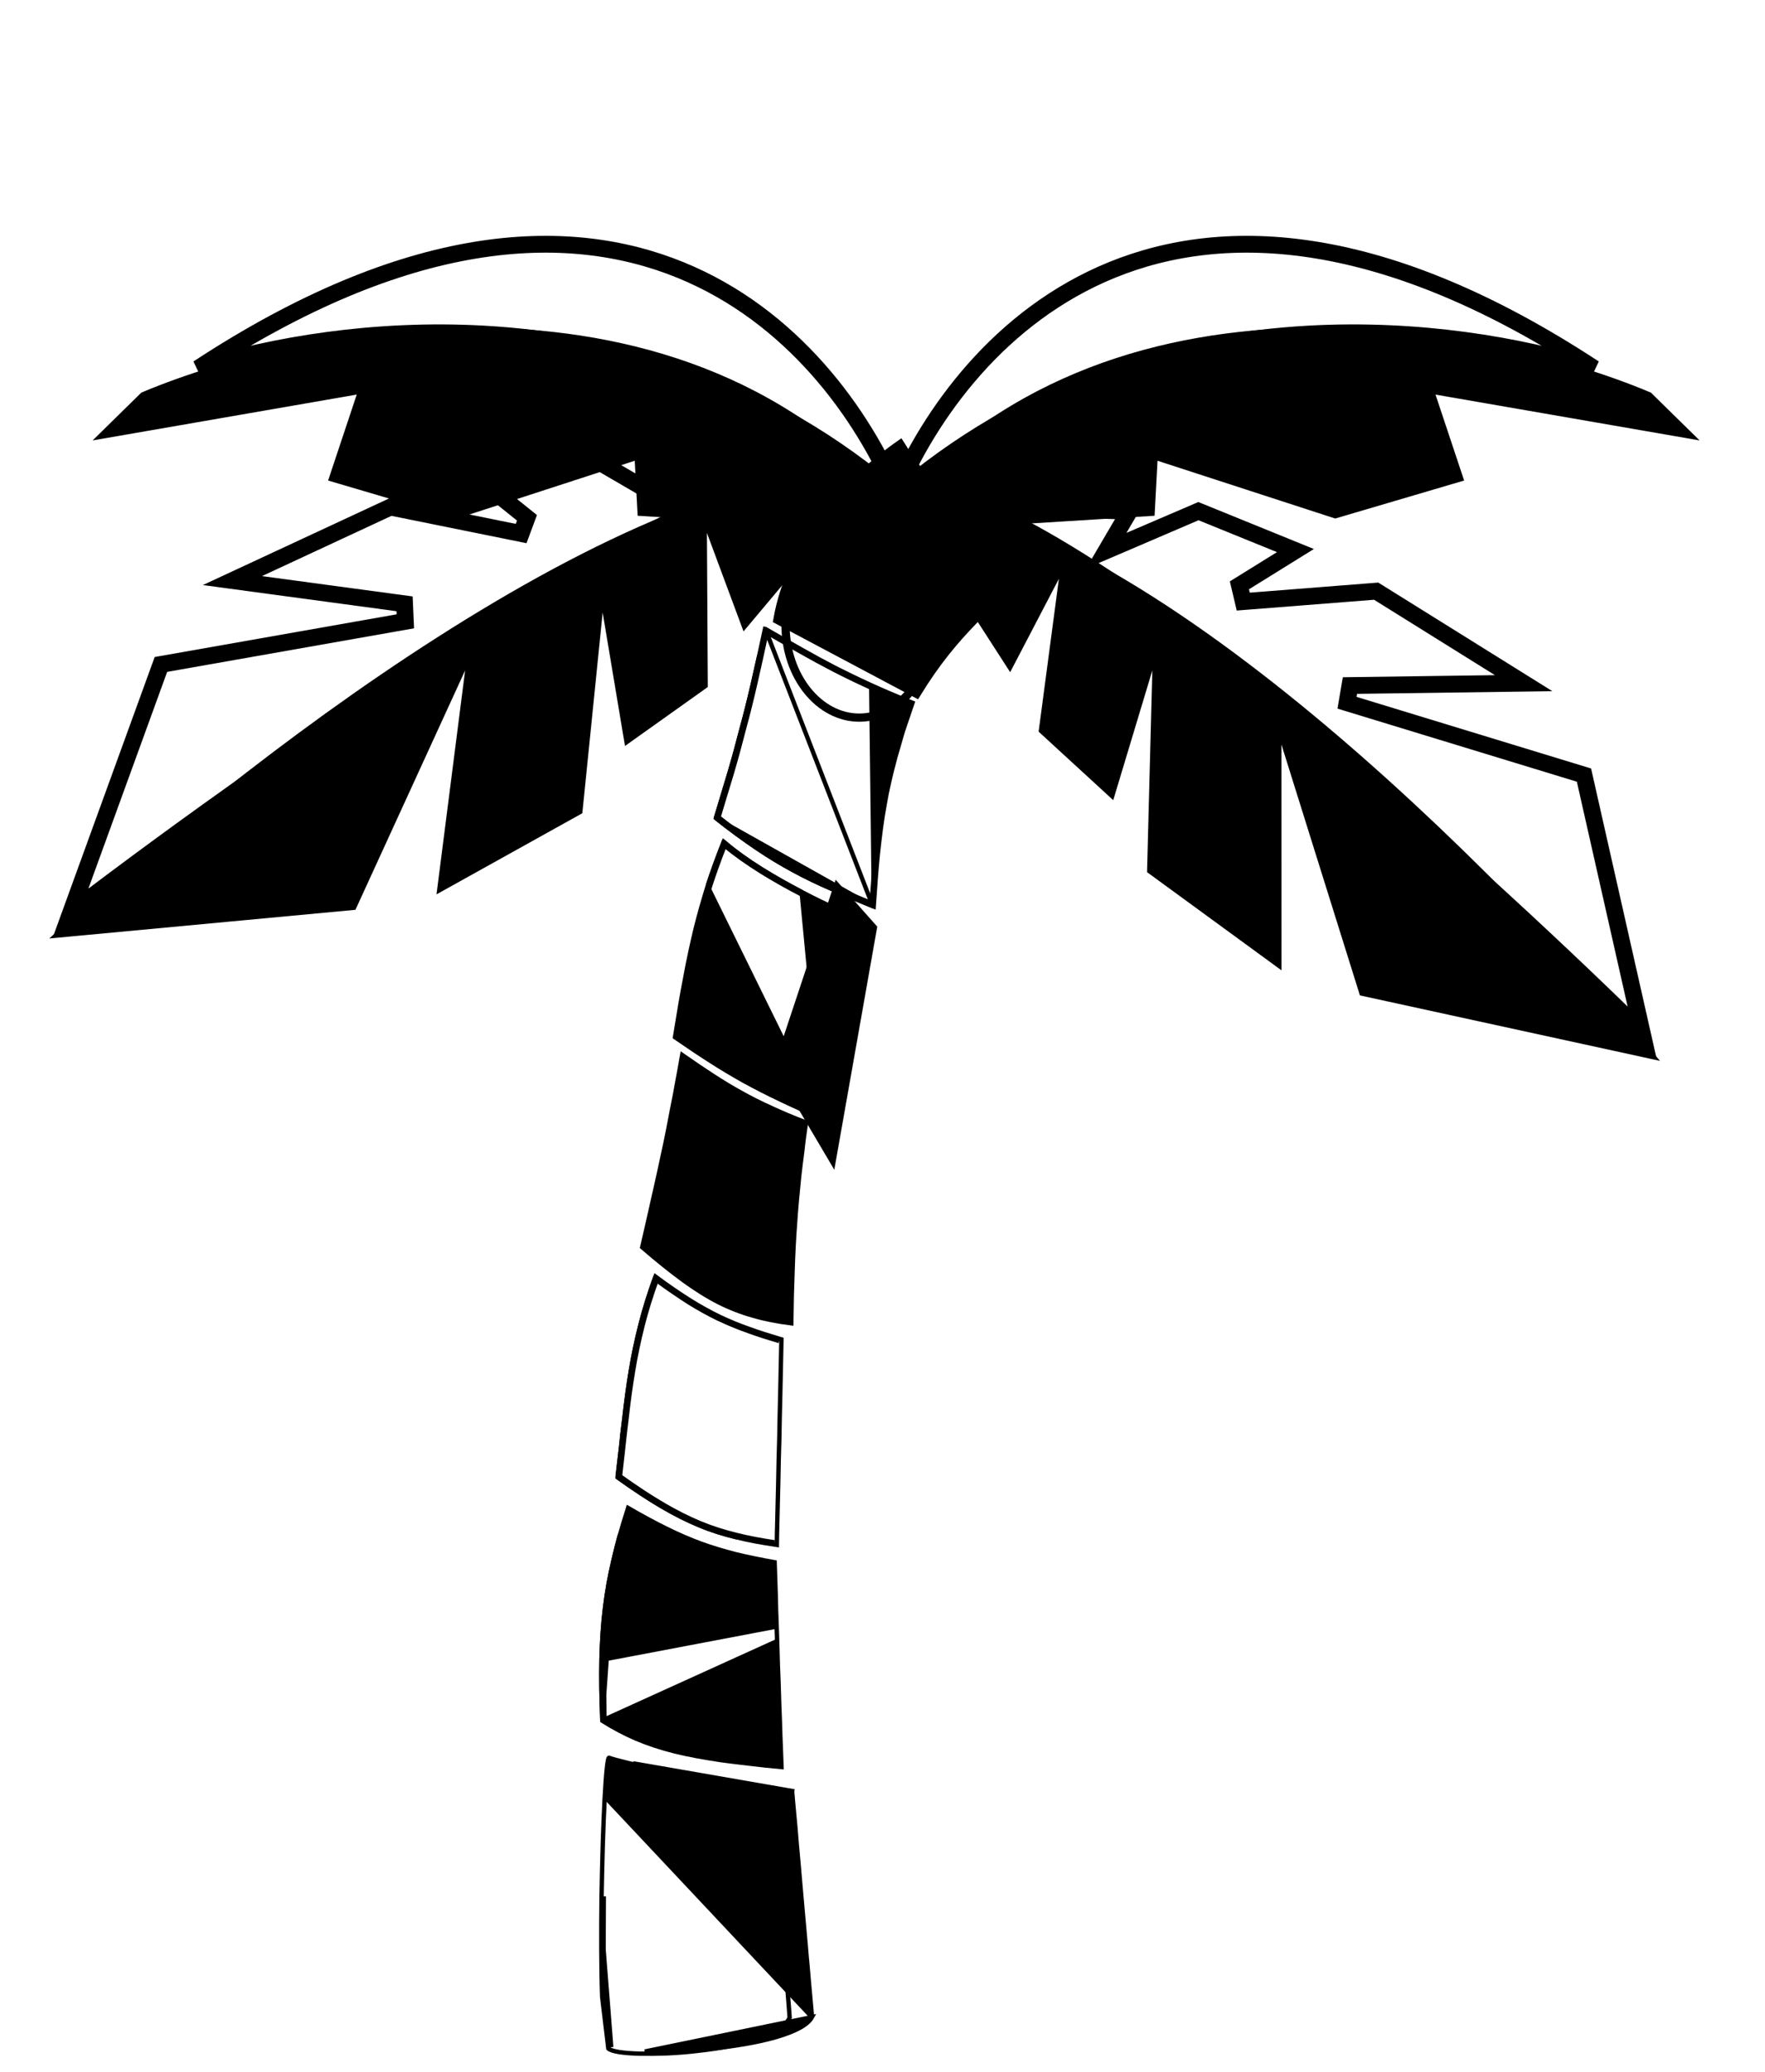 <svg width="23" height="27" viewBox="0 0 23 27" fill="none" xmlns="http://www.w3.org/2000/svg">
<g id="Group 13">
<path id="Vector" d="M10.581 26.287L10.581 26.287L10.579 26.262L10.571 26.168C10.564 26.088 10.554 25.972 10.541 25.834L10.541 25.833C10.535 25.765 10.529 25.691 10.522 25.613C10.514 25.534 10.507 25.45 10.5 25.362L10.528 25.36L10.5 25.362C10.484 25.189 10.468 25.005 10.452 24.822L10.452 24.822C10.444 24.723 10.435 24.624 10.426 24.527C10.419 24.443 10.412 24.361 10.405 24.281C10.388 24.106 10.375 23.946 10.364 23.807C10.351 23.669 10.34 23.553 10.333 23.473L10.325 23.38L10.324 23.369C10.234 23.354 10.134 23.338 10.027 23.322L10.027 23.322C9.974 23.313 9.919 23.304 9.864 23.295C9.797 23.284 9.728 23.273 9.66 23.262L9.66 23.262C9.599 23.252 9.539 23.242 9.478 23.232C9.409 23.22 9.34 23.208 9.27 23.197L9.269 23.197L9.269 23.197C9.202 23.185 9.135 23.173 9.068 23.161C9.007 23.15 8.946 23.139 8.886 23.128L8.891 23.1M10.581 26.287L7.914 23.449L7.914 23.449C7.923 23.28 7.934 23.141 7.946 23.048C7.952 23.001 7.957 22.966 7.963 22.944C7.963 22.943 7.963 22.943 7.964 22.942C7.967 22.943 7.971 22.944 7.975 22.945C7.991 22.95 8.012 22.955 8.038 22.961C8.089 22.974 8.16 22.989 8.245 23.008L8.245 23.008L8.245 23.008C8.414 23.041 8.639 23.084 8.886 23.128L8.891 23.1M10.581 26.287C10.555 26.335 10.503 26.381 10.425 26.425C10.343 26.47 10.238 26.51 10.116 26.546L10.116 26.546C9.995 26.581 9.857 26.612 9.71 26.637L9.71 26.637C9.564 26.663 9.41 26.683 9.256 26.698L9.256 26.698C9.103 26.714 8.95 26.724 8.805 26.731C8.659 26.736 8.522 26.737 8.403 26.735L10.581 26.287ZM8.891 23.1C8.645 23.056 8.419 23.013 8.251 22.98L10.351 23.345C10.255 23.328 10.147 23.311 10.031 23.293C9.979 23.285 9.924 23.276 9.869 23.267C9.801 23.256 9.733 23.244 9.664 23.234C9.605 23.224 9.544 23.214 9.484 23.203C9.414 23.192 9.344 23.18 9.275 23.169C9.208 23.157 9.14 23.145 9.073 23.133C9.011 23.122 8.95 23.111 8.891 23.1ZM7.865 25.404L7.865 25.404C7.866 25.627 7.869 25.837 7.878 26.021C7.898 26.175 7.916 26.309 7.93 26.416C7.948 26.549 7.96 26.641 7.965 26.678L7.865 25.404ZM7.865 25.404C7.863 25.181 7.865 24.947 7.868 24.713L7.865 25.404Z" fill="black" stroke="black" stroke-width="0.057"/>
<path id="Vector_2" d="M7.996 20.328C7.946 20.539 7.909 20.742 7.884 20.956C7.858 21.166 7.844 21.386 7.838 21.625C7.836 21.745 7.835 21.87 7.837 22.002C7.839 22.117 7.843 22.237 7.847 22.366C7.848 22.386 7.848 22.405 7.849 22.425L7.996 20.328ZM7.996 20.328C8.021 20.221 8.048 20.112 8.079 20.001L7.996 20.328ZM7.877 22.408C8.02 22.497 8.158 22.571 8.306 22.634C8.458 22.698 8.616 22.75 8.796 22.795C8.975 22.839 9.172 22.875 9.4 22.91C9.516 22.925 9.636 22.94 9.766 22.955L9.766 22.955C9.887 22.97 10.017 22.983 10.154 22.997L10.151 22.915L10.139 22.611L10.139 22.61L10.139 22.61C10.136 22.486 10.13 22.339 10.124 22.182L10.124 22.182C10.12 22.026 10.114 21.86 10.108 21.693L10.108 21.693C10.105 21.594 10.102 21.496 10.099 21.399L7.877 22.408ZM7.877 22.408C7.876 22.394 7.876 22.38 7.876 22.366C7.872 22.236 7.868 22.116 7.866 22.002L7.866 22.002C7.863 21.87 7.864 21.746 7.867 21.625L7.877 22.408ZM10.079 20.775C10.081 20.897 10.086 21.045 10.093 21.202L7.867 21.625C7.873 21.388 7.887 21.169 7.912 20.959L7.912 20.959C7.938 20.746 7.974 20.545 8.024 20.334L8.024 20.334C8.049 20.228 8.076 20.119 8.107 20.009C8.136 19.908 8.167 19.804 8.202 19.695C8.376 19.795 8.532 19.878 8.679 19.951L8.679 19.951C8.835 20.028 8.981 20.09 9.128 20.145L9.128 20.145C9.275 20.198 9.42 20.241 9.578 20.282L9.578 20.282L9.578 20.282C9.728 20.318 9.888 20.351 10.066 20.383L10.066 20.39L10.069 20.474C10.071 20.546 10.075 20.65 10.079 20.775Z" fill="black" stroke="black" stroke-width="0.057"/>
<path id="Vector_3" d="M8.625 19.632L8.639 19.607C8.812 19.707 8.971 19.788 9.127 19.852L9.127 19.852C9.283 19.916 9.436 19.964 9.599 20.004L9.6 20.004C9.752 20.043 9.914 20.072 10.095 20.1L9.593 20.032C9.428 19.992 9.273 19.944 9.117 19.879C8.959 19.814 8.798 19.733 8.625 19.632ZM8.625 19.632C8.45 19.529 8.262 19.405 8.048 19.252M8.625 19.632L8.64 19.607C8.469 19.507 8.287 19.387 8.079 19.238M8.048 19.252L8.077 19.255C8.077 19.249 8.078 19.244 8.079 19.238M8.048 19.252C8.053 19.21 8.058 19.168 8.062 19.127C8.073 19.035 8.083 18.945 8.093 18.86C8.105 18.736 8.119 18.617 8.134 18.503C8.159 18.276 8.187 18.067 8.221 17.862M8.048 19.252L8.065 19.228C8.07 19.232 8.074 19.235 8.079 19.238M8.079 19.238C8.083 19.202 8.087 19.166 8.091 19.13C8.101 19.038 8.111 18.949 8.121 18.864L8.121 18.864L8.121 18.863C8.134 18.739 8.148 18.621 8.162 18.507L8.162 18.507L8.162 18.507C8.187 18.28 8.215 18.071 8.249 17.867L8.221 17.862M8.221 17.862C8.254 17.66 8.296 17.463 8.347 17.263C8.395 17.071 8.456 16.875 8.531 16.665C8.54 16.671 8.548 16.677 8.556 16.683M8.221 17.862L8.249 17.867C8.282 17.666 8.324 17.469 8.374 17.27L8.374 17.27C8.422 17.081 8.482 16.889 8.556 16.683M8.556 16.683C8.71 16.797 8.847 16.889 8.973 16.97L8.973 16.97L8.973 16.97C9.112 17.057 9.238 17.125 9.363 17.186L9.363 17.186L9.364 17.186C9.491 17.246 9.614 17.297 9.747 17.344M9.747 17.344C9.873 17.39 10.008 17.433 10.154 17.476M9.747 17.344L9.757 17.317L9.747 17.345C9.747 17.345 9.747 17.344 9.747 17.344Z" fill="black" stroke="black" stroke-width="0.057"/>
<path id="Vector_4" d="M10.299 16.553C10.292 16.755 10.286 16.971 10.282 17.213C10.116 17.19 9.965 17.16 9.824 17.118L9.824 17.118L9.823 17.118C9.67 17.076 9.527 17.021 9.381 16.947C9.235 16.873 9.085 16.779 8.924 16.663C8.766 16.547 8.594 16.41 8.401 16.244L8.404 16.227C8.456 16.004 8.502 15.805 8.544 15.614C8.589 15.418 8.631 15.23 8.67 15.043C8.712 14.854 8.75 14.659 8.789 14.449C8.807 14.364 8.824 14.275 8.841 14.182C8.845 14.162 8.848 14.141 8.852 14.12C8.866 14.049 8.878 13.977 8.892 13.903C8.898 13.868 8.904 13.834 8.91 13.798C9.042 13.889 9.161 13.97 9.275 14.044L9.275 14.044C9.4 14.124 9.521 14.198 9.642 14.266L9.656 14.24L9.642 14.265C9.766 14.335 9.892 14.399 10.029 14.46C10.163 14.523 10.306 14.584 10.472 14.647C10.454 14.768 10.438 14.882 10.426 14.992C10.415 15.078 10.405 15.161 10.395 15.241C10.392 15.269 10.389 15.296 10.386 15.323L10.386 15.324C10.363 15.54 10.344 15.741 10.332 15.943C10.316 16.141 10.306 16.34 10.299 16.553Z" fill="black" stroke="black" stroke-width="0.057"/>
<path id="Vector_5" d="M10.725 14.547C10.74 14.435 10.755 14.319 10.77 14.199C10.772 14.187 10.774 14.174 10.775 14.161L10.775 14.161C10.794 14.016 10.811 13.866 10.827 13.713L10.827 13.713C10.832 13.665 10.838 13.618 10.843 13.571C10.855 13.468 10.866 13.366 10.876 13.266C10.891 13.119 10.906 12.976 10.92 12.843C10.946 12.576 10.968 12.342 10.981 12.173L10.981 12.172L10.981 12.172L11.001 11.976L11.006 11.927L10.979 11.915C10.95 11.902 10.907 11.882 10.853 11.857C10.747 11.808 10.599 11.736 10.433 11.649M10.725 14.547L10.446 11.624M10.725 14.547C10.52 14.46 10.339 14.379 10.177 14.301L10.177 14.301C10.005 14.221 9.852 14.14 9.703 14.059C9.557 13.976 9.415 13.892 9.272 13.8L9.271 13.8C9.131 13.711 8.987 13.613 8.827 13.504C8.831 13.482 8.834 13.461 8.838 13.44C8.857 13.325 8.875 13.215 8.893 13.111L8.893 13.111C8.914 12.981 8.935 12.861 8.958 12.747L8.958 12.747L8.958 12.747C9 12.516 9.046 12.311 9.092 12.116C9.14 11.919 9.193 11.737 9.252 11.55M10.433 11.649C10.433 11.649 10.433 11.649 10.433 11.649L10.446 11.624M10.433 11.649C10.433 11.649 10.433 11.649 10.433 11.649L10.446 11.624M10.433 11.649C10.269 11.564 10.084 11.461 9.908 11.351L9.908 11.351C9.741 11.246 9.581 11.134 9.443 11.019M10.446 11.624C10.283 11.539 10.099 11.437 9.923 11.327C9.754 11.221 9.592 11.107 9.454 10.99C9.45 11 9.447 11.009 9.443 11.019M9.443 11.019C9.435 11.012 9.427 11.006 9.42 10.999C9.346 11.187 9.281 11.366 9.224 11.541M9.443 11.019C9.371 11.203 9.307 11.379 9.252 11.55M9.252 11.55C9.252 11.55 9.252 11.55 9.252 11.55L9.224 11.541M9.252 11.55C9.252 11.55 9.252 11.55 9.252 11.55L9.224 11.541" fill="black" stroke="black" stroke-width="0.057"/>
<path id="Vector 31" d="M11.197 12.142L10.978 11.895L10.32 13.877L10.759 14.621L11.197 12.142Z" fill="black" stroke="black" stroke-width="0.439"/>
<path id="Vector_6" d="M10.061 23.345C10.061 23.345 10.074 23.527 10.097 23.805C10.107 23.943 10.119 24.104 10.134 24.278C10.146 24.448 10.162 24.634 10.176 24.819C10.189 25.002 10.204 25.187 10.217 25.36C10.23 25.532 10.244 25.693 10.254 25.831C10.277 26.108 10.29 26.293 10.29 26.293C10.24 26.409 10.078 26.502 9.86 26.573C9.752 26.609 9.628 26.64 9.498 26.666C9.368 26.692 9.232 26.711 9.095 26.726C8.959 26.743 8.823 26.753 8.695 26.759C8.564 26.764 8.443 26.765 8.337 26.763C8.125 26.758 7.968 26.735 7.927 26.695C7.921 26.652 7.891 26.394 7.847 26.024C7.84 25.839 7.837 25.628 7.836 25.405C7.835 25.181 7.836 24.947 7.839 24.712C7.844 24.479 7.848 24.247 7.855 24.032C7.862 23.816 7.87 23.617 7.879 23.447C7.897 23.108 7.918 22.892 7.939 22.907C7.955 22.917 8.053 22.943 8.203 22.98C8.352 23.013 8.551 23.056 8.769 23.1C8.879 23.123 8.995 23.145 9.109 23.169C9.223 23.189 9.34 23.213 9.453 23.234C9.564 23.253 9.675 23.275 9.778 23.293C9.88 23.311 9.976 23.328 10.061 23.345Z" stroke="black" stroke-width="0.057" stroke-linecap="round"/>
<path id="Vector_7" d="M7.849 22.425C7.844 22.273 7.839 22.134 7.837 22.002C7.835 21.87 7.836 21.745 7.838 21.625C7.844 21.386 7.858 21.166 7.884 20.956C7.909 20.742 7.946 20.539 7.996 20.328C8.021 20.221 8.048 20.112 8.079 20.001C8.111 19.89 8.146 19.774 8.185 19.652C8.371 19.76 8.536 19.849 8.691 19.925C8.847 20.002 8.992 20.064 9.138 20.118C9.284 20.171 9.428 20.213 9.585 20.254C9.741 20.292 9.907 20.326 10.094 20.359C10.094 20.359 10.099 20.523 10.108 20.775C10.11 20.896 10.115 21.044 10.121 21.201C10.126 21.359 10.132 21.525 10.136 21.692C10.143 21.859 10.149 22.026 10.153 22.181C10.159 22.338 10.165 22.485 10.168 22.61C10.177 22.861 10.184 23.028 10.184 23.028C10.034 23.014 9.894 23 9.762 22.983C9.632 22.969 9.512 22.953 9.396 22.938C9.167 22.903 8.969 22.868 8.789 22.823C8.608 22.777 8.449 22.725 8.295 22.66C8.141 22.594 7.997 22.518 7.849 22.425Z" stroke="black" stroke-width="0.057" stroke-linecap="round"/>
<path id="Vector_8" d="M10.123 20.133C9.929 20.104 9.756 20.074 9.593 20.032C9.428 19.992 9.273 19.944 9.117 19.879C8.959 19.814 8.798 19.733 8.625 19.632C8.45 19.529 8.262 19.405 8.048 19.252C8.064 19.116 8.078 18.983 8.093 18.86C8.105 18.736 8.119 18.617 8.134 18.503C8.159 18.276 8.187 18.067 8.221 17.862C8.254 17.66 8.296 17.463 8.347 17.263C8.397 17.062 8.462 16.858 8.542 16.637C8.708 16.761 8.854 16.86 8.989 16.945C9.127 17.032 9.252 17.1 9.376 17.16C9.502 17.22 9.624 17.27 9.757 17.317C9.888 17.365 10.029 17.409 10.183 17.455C10.178 17.71 10.172 17.938 10.168 18.149C10.163 18.361 10.158 18.558 10.155 18.752C10.149 18.947 10.144 19.138 10.141 19.34C10.136 19.543 10.131 19.757 10.125 19.992L10.123 20.133Z" stroke="black" stroke-width="0.057" stroke-linecap="round"/>
<path id="Vector_9" d="M8.369 16.254C8.424 16.017 8.472 15.808 8.516 15.608C8.561 15.412 8.603 15.224 8.642 15.037C8.684 14.848 8.722 14.654 8.761 14.444C8.783 14.34 8.803 14.23 8.824 14.114C8.846 13.998 8.867 13.878 8.89 13.749C9.036 13.851 9.166 13.939 9.291 14.02C9.415 14.1 9.535 14.174 9.656 14.24C9.779 14.309 9.905 14.373 10.041 14.434C10.18 14.499 10.329 14.563 10.503 14.628C10.484 14.758 10.467 14.879 10.455 14.995C10.439 15.111 10.427 15.222 10.414 15.327C10.392 15.543 10.373 15.743 10.36 15.944C10.345 16.142 10.335 16.342 10.328 16.554C10.32 16.765 10.314 16.991 10.311 17.245C10.13 17.222 9.968 17.191 9.815 17.146C9.661 17.103 9.516 17.047 9.368 16.973C9.22 16.898 9.069 16.803 8.907 16.686C8.745 16.567 8.568 16.426 8.369 16.254Z" stroke="black" stroke-width="0.057" stroke-linecap="round"/>
<path id="Vector_10" d="M11.037 11.909C11.037 11.909 10.777 11.797 10.446 11.624C10.283 11.539 10.099 11.437 9.923 11.327C9.744 11.215 9.574 11.094 9.431 10.971C9.353 11.169 9.284 11.357 9.224 11.541C9.166 11.728 9.113 11.911 9.064 12.109C9.018 12.304 8.972 12.51 8.93 12.742C8.907 12.856 8.886 12.976 8.864 13.106C8.842 13.235 8.82 13.371 8.796 13.517C8.961 13.63 9.111 13.732 9.256 13.824C9.4 13.917 9.542 14.001 9.689 14.084C9.838 14.165 9.993 14.246 10.165 14.327C10.336 14.409 10.528 14.496 10.748 14.588C10.767 14.454 10.785 14.312 10.803 14.165C10.822 14.019 10.84 13.869 10.856 13.716C10.872 13.565 10.89 13.415 10.905 13.269C10.92 13.122 10.935 12.979 10.949 12.846C10.975 12.579 10.997 12.344 11.01 12.175C11.027 12.007 11.037 11.909 11.037 11.909Z" stroke="black" stroke-width="0.057" stroke-linecap="round"/>
<path id="Vector_11" d="M11.385 11.813C11.403 11.555 11.419 11.325 11.441 11.111C11.464 10.896 11.489 10.694 11.526 10.492C11.56 10.287 11.608 10.088 11.666 9.871C11.698 9.762 11.73 9.65 11.765 9.529C11.805 9.414 11.846 9.292 11.891 9.159C11.683 9.076 11.502 8.999 11.337 8.923C11.17 8.847 11.021 8.774 10.877 8.701C10.733 8.626 10.593 8.55 10.447 8.467C10.3 8.384 10.145 8.296 9.974 8.197L9.969 8.196C9.941 8.328 9.913 8.452 9.888 8.57C9.862 8.686 9.837 8.797 9.813 8.904C9.764 9.117 9.716 9.31 9.665 9.495C9.617 9.682 9.568 9.865 9.512 10.054C9.455 10.242 9.397 10.44 9.329 10.661C9.523 10.815 9.697 10.941 9.861 11.052C10.028 11.165 10.182 11.257 10.341 11.343C10.499 11.429 10.659 11.506 10.828 11.579C10.998 11.655 11.18 11.729 11.385 11.813Z" stroke="black" stroke-width="0.057" stroke-linecap="round"/>
<path id="Vector 19" d="M11.731 5.787C11.033 6.275 10.302 7.088 10.13 8.078L11.944 9.042C12.451 8.213 12.907 7.9 13.492 7.294C12.52 6.85 12.071 6.33 11.731 5.787Z" fill="black" stroke="black" stroke-width="0.107" stroke-linecap="round"/>
<path id="Vector_12" d="M9.329 10.661C9.523 10.815 9.697 10.941 9.861 11.052C10.028 11.165 10.182 11.257 10.341 11.343C10.499 11.429 10.659 11.506 10.828 11.579C10.97 11.643 11.12 11.704 11.285 11.772C11.309 11.782 11.333 11.792 11.357 11.802C11.358 11.792 11.359 11.781 11.359 11.771M9.329 10.661L9.357 10.669C9.359 10.663 9.361 10.657 9.363 10.65M9.329 10.661L9.347 10.638C9.352 10.642 9.357 10.646 9.363 10.65M9.329 10.661C9.365 10.546 9.397 10.437 9.428 10.333C9.457 10.237 9.485 10.144 9.512 10.054C9.568 9.865 9.617 9.682 9.665 9.495C9.716 9.31 9.764 9.117 9.813 8.904L9.816 8.89C9.839 8.788 9.863 8.681 9.888 8.57L9.989 8.239M9.363 10.65C9.55 10.798 9.718 10.92 9.877 11.028L9.877 11.028C10.043 11.141 10.197 11.232 10.355 11.318L10.355 11.318C10.512 11.403 10.671 11.48 10.84 11.553L10.84 11.553C10.981 11.616 11.131 11.678 11.296 11.745C11.317 11.754 11.338 11.763 11.359 11.771M9.363 10.65C9.394 10.547 9.424 10.448 9.452 10.353L9.456 10.341C9.485 10.245 9.512 10.153 9.54 10.063L9.54 10.063L9.54 10.062C9.596 9.873 9.645 9.689 9.693 9.502C9.744 9.317 9.792 9.124 9.841 8.91L9.844 8.897C9.867 8.794 9.891 8.688 9.916 8.576L9.916 8.576L9.916 8.576C9.931 8.505 9.947 8.431 9.964 8.355C9.972 8.317 9.981 8.279 9.989 8.239M11.359 11.771C11.376 11.529 11.391 11.312 11.412 11.108L11.412 11.108C11.436 10.893 11.461 10.69 11.498 10.487C11.532 10.281 11.58 10.081 11.639 9.863L11.639 9.863L11.639 9.863C11.67 9.754 11.703 9.642 11.738 9.521L11.738 9.52L11.738 9.52C11.775 9.412 11.814 9.298 11.855 9.175C11.657 9.097 11.484 9.023 11.325 8.949M11.359 11.771L9.989 8.239M9.989 8.239C10.149 8.331 10.294 8.414 10.433 8.492C10.579 8.575 10.72 8.651 10.864 8.726L10.864 8.726C11.008 8.8 11.158 8.873 11.325 8.949M11.325 8.949C11.325 8.949 11.325 8.949 11.325 8.949L11.337 8.923L11.325 8.949C11.325 8.949 11.325 8.949 11.325 8.949Z" fill="black" stroke="black" stroke-width="0.057"/>
<g id="Group 2">
<path id="Vector 22" d="M12.75 6.604L14.718 6.661L14.585 6.888L14.416 7.176L14.706 7.052L15.617 6.661L16.881 7.175L16.151 7.628L16.201 7.84L17.933 7.704L19.855 8.903L17.591 8.934L17.553 9.158L20.641 10.101L21.398 13.454C20.192 12.27 18.399 10.601 16.635 9.179C15.687 8.415 14.746 7.72 13.908 7.211C13.497 6.961 13.107 6.753 12.75 6.604Z" stroke="black" stroke-width="0.219"/>
<path id="Vector 21" d="M13.162 8.725L11.696 6.452C14.96 6.741 19.534 11.38 21.585 13.797L17.735 12.957L16.681 9.588L16.682 12.611L14.965 11.357L15.037 8.607L14.498 10.396L13.553 9.528L13.829 7.447L13.162 8.725Z" fill="black" stroke="black" stroke-width="0.035" stroke-linecap="round"/>
</g>
<g id="Group 3">
<path id="Vector 22_2" d="M2.097 8.659L0.922 11.892C2.269 10.864 4.26 9.425 6.19 8.228C7.227 7.584 8.249 7.009 9.146 6.605C9.586 6.407 10 6.248 10.373 6.143L8.411 5.962L8.515 6.203L8.646 6.509L8.374 6.351L7.519 5.853L6.199 6.211L6.867 6.748L6.791 6.953L5.088 6.608L3.029 7.566L5.272 7.869L5.282 8.097L2.097 8.659Z" stroke="black" stroke-width="0.219"/>
<path id="Vector 21_2" d="M9.695 8.194L11.438 6.117C8.161 6.01 3.034 10.058 0.692 12.208L4.62 11.84L6.093 8.625L5.71 11.623L7.572 10.587L7.849 7.851L8.157 9.691L9.206 8.944L9.194 6.846L9.695 8.194Z" fill="black" stroke="black" stroke-width="0.035" stroke-linecap="round"/>
</g>
<g id="Group 4">
<path id="Vector 25" d="M17.056 4.353C15.291 4.451 13.347 5.016 11.648 6.494C12.115 5.375 13.042 4.11 14.485 3.52C15.98 2.909 18.051 3.014 20.774 4.802C19.797 4.501 18.484 4.274 17.056 4.353Z" stroke="black" stroke-width="0.219"/>
<path id="Vector 26" d="M15.008 6.684L11.424 6.907C14.21 3.28 19.297 4.225 21.491 5.15L22.03 5.679L18.648 5.092L19.029 6.236L17.4 6.716L15.047 5.951L15.008 6.684Z" fill="black" stroke="black" stroke-width="0.079"/>
</g>
<g id="Group 5">
<path id="Vector 25_2" d="M6.299 4.353C8.064 4.451 10.008 5.016 11.707 6.494C11.24 5.375 10.314 4.11 8.871 3.52C7.376 2.909 5.305 3.014 2.581 4.802C3.558 4.501 4.871 4.274 6.299 4.353Z" stroke="black" stroke-width="0.219"/>
<path id="Vector 26_2" d="M8.347 6.684L11.931 6.907C9.144 3.28 4.058 4.225 1.864 5.15L1.325 5.679L4.707 5.092L4.326 6.236L5.955 6.716L8.308 5.951L8.347 6.684Z" fill="black" stroke="black" stroke-width="0.079"/>
</g>
<path id="Ellipse 4" d="M12.157 8.139C12.157 8.82 11.717 9.352 11.197 9.352C10.677 9.352 10.236 8.82 10.236 8.139C10.236 7.458 10.677 6.926 11.197 6.926C11.717 6.926 12.157 7.458 12.157 8.139Z" stroke="black" stroke-width="0.107"/>
</g>
</svg>
